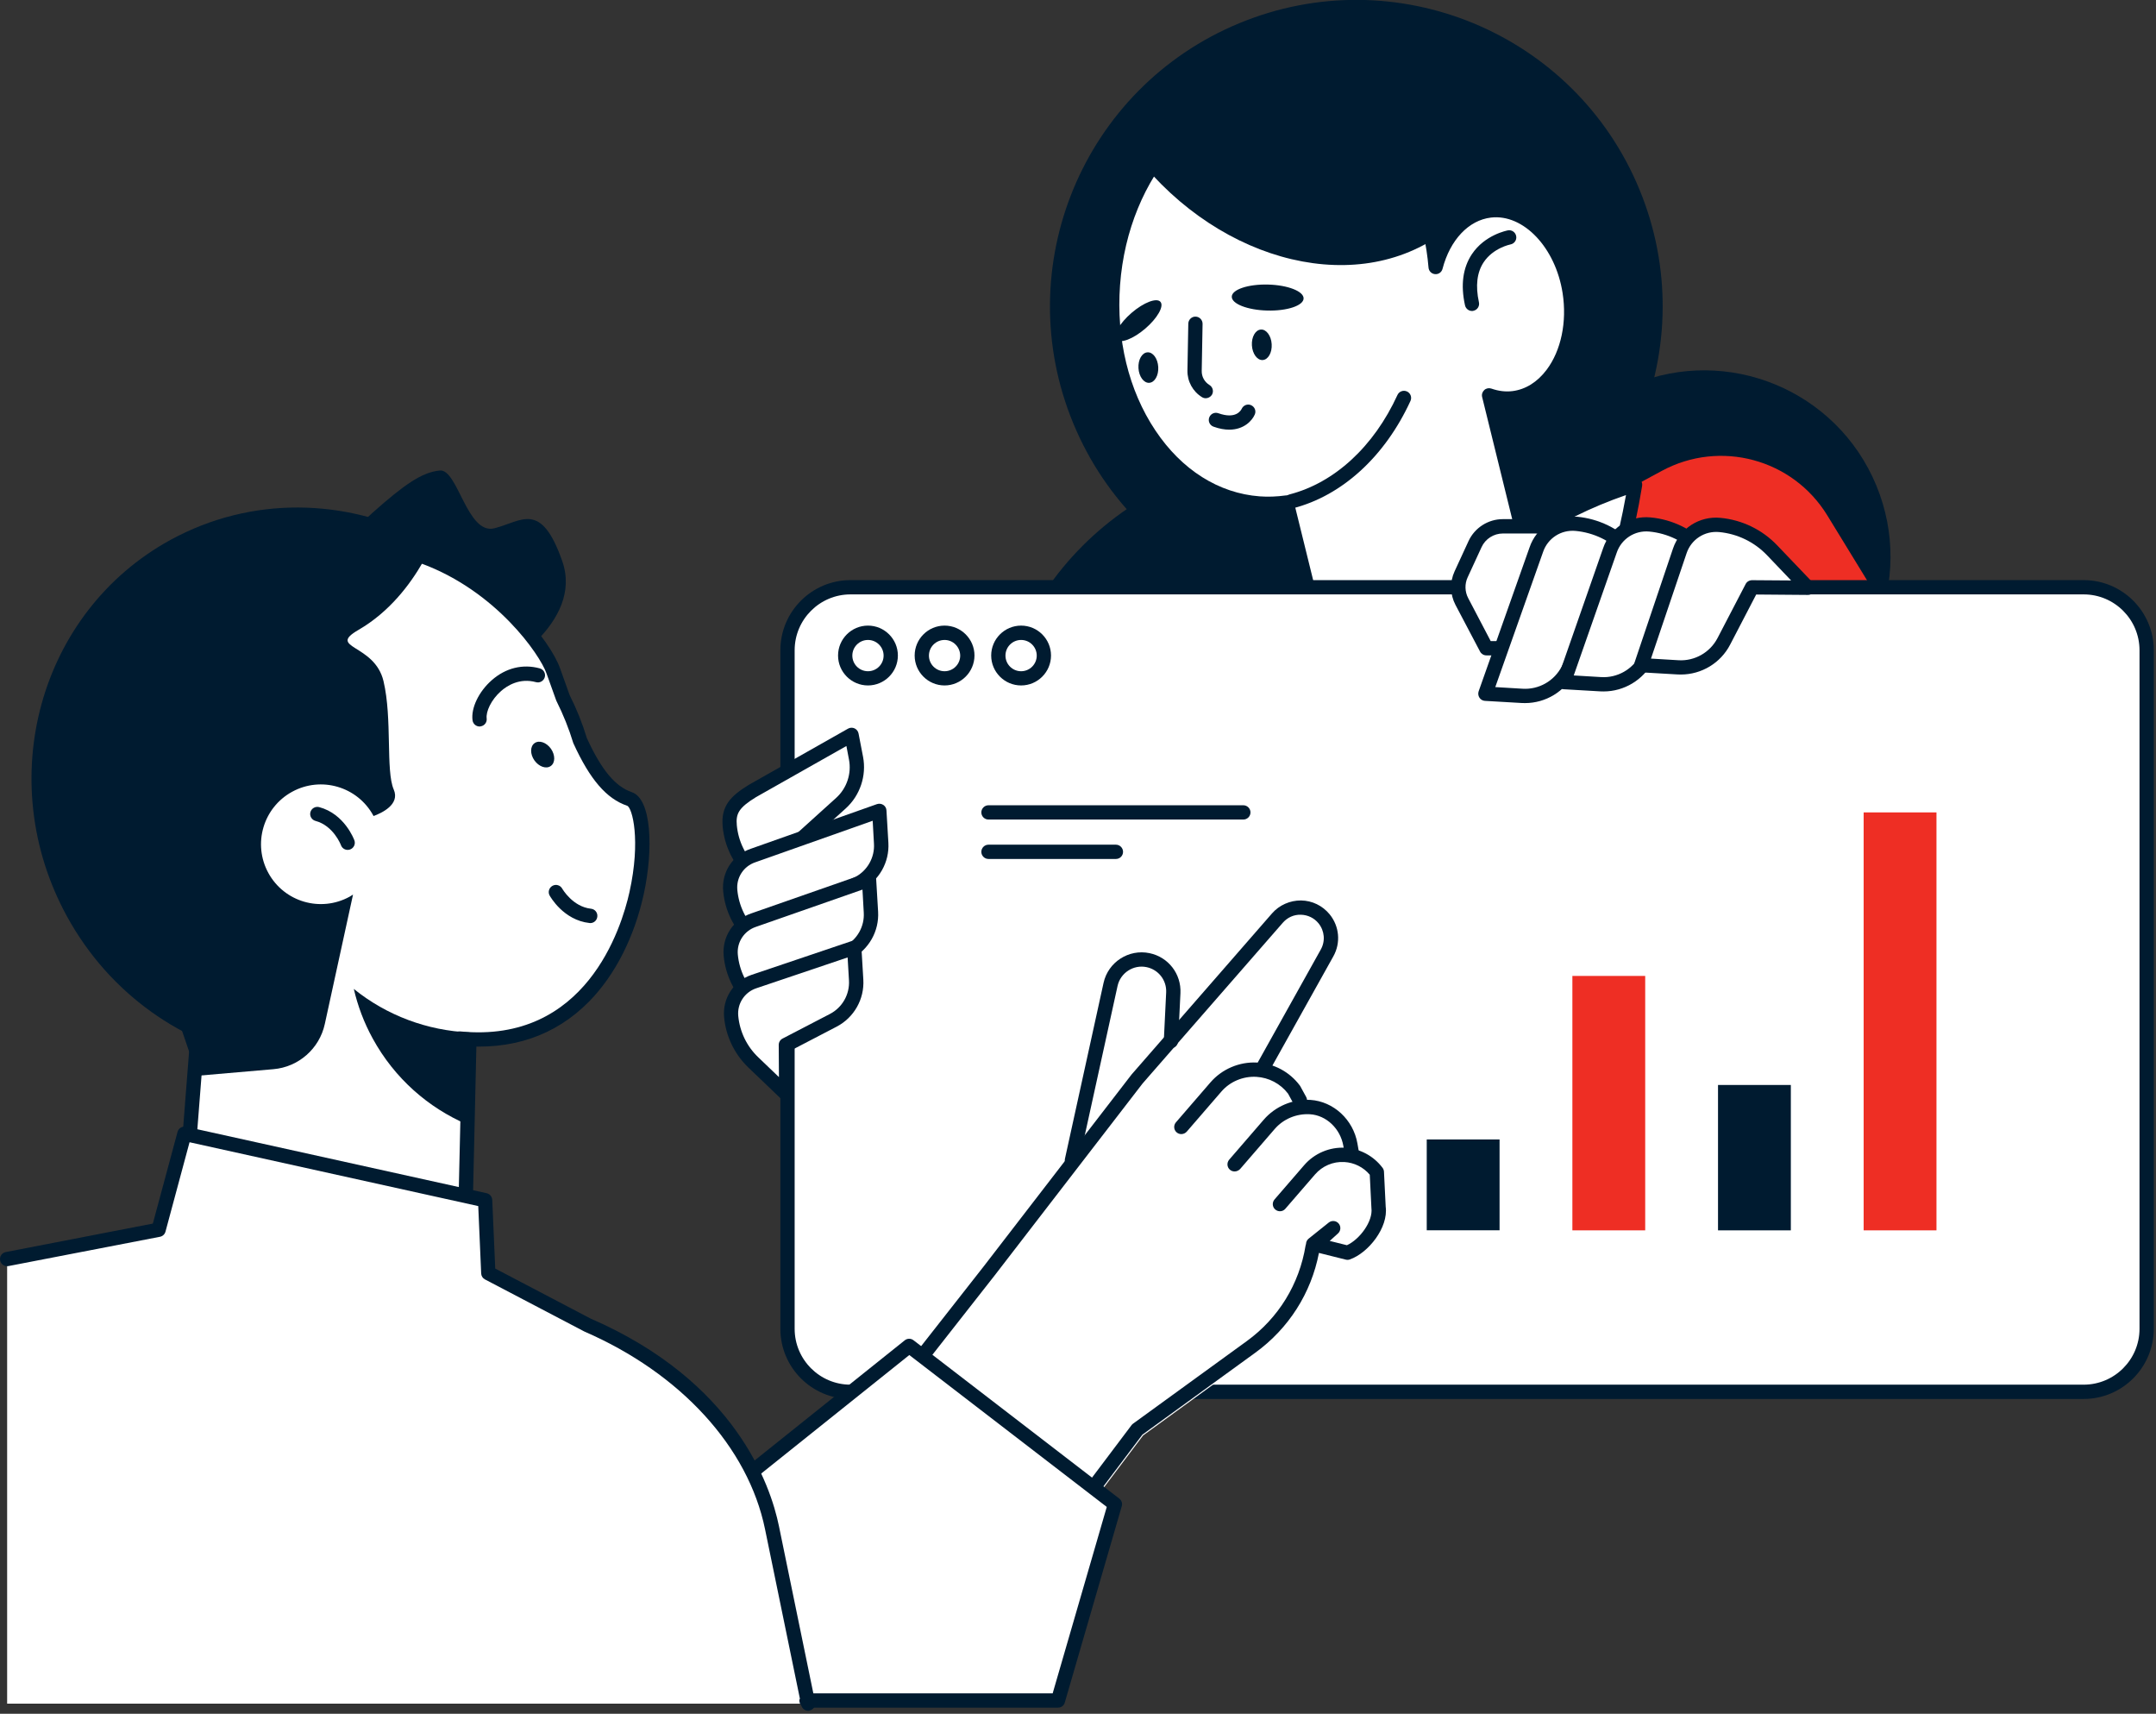<svg xmlns="http://www.w3.org/2000/svg" width="302" height="240" viewBox="0 0 302 240" fill="none"><rect x="0" y="0" width="302" height="240" fill="#333333" stroke="none"/><g clip-path="url(#clip0_531_14)"><path d="M182 149.65C205.693 149.65 224.9 130.443 224.9 106.75C224.9 83.057 205.693 63.85 182 63.85C158.307 63.85 139.1 83.057 139.1 106.75C139.1 130.443 158.307 149.65 182 149.65Z" fill="#001B30"></path><path d="M248.699 102.063C262.011 96.549 268.333 81.286 262.819 67.974C257.304 54.661 242.042 48.339 228.73 53.854C215.417 59.368 209.095 74.63 214.61 87.943C220.124 101.256 235.386 107.577 248.699 102.063Z" fill="#001B30"></path><path d="M164.41 102.87L232.78 65.94C240.94 61.53 251.12 64.27 255.96 72.18L269.05 93.55L212.3 130.79L164.41 102.87Z" fill="#EE2E24"></path><path d="M206.403 82.531C228.293 73.464 238.688 48.368 229.621 26.478C220.553 4.588 195.457 -5.806 173.567 3.261C151.677 12.328 141.283 37.424 150.35 59.314C159.417 81.204 184.513 91.599 206.403 82.531Z" fill="#001B30"></path><path d="M176.369 70.5C177.679 70.6 178.959 70.54 180.229 70.36L185.139 90.28L172.809 96.24L172.719 96.29C178.859 106.95 187.069 113.48 196.099 113.48C211.599 113.48 224.699 94.27 229.019 67.85C223.609 69.55 218.369 72.01 213.479 75.28L208.569 55.34C209.669 55.73 210.819 55.89 211.979 55.74C217.419 55.05 221.019 48.33 219.859 40.86C218.789 33.96 213.789 28.85 208.719 29.45C205.049 29.88 202.219 33.07 201.089 37.37C199.979 23.97 191.579 13.33 180.639 12.52C168.149 11.6 157.069 23.83 155.879 39.84C154.709 55.86 163.879 69.58 176.369 70.5Z" fill="white"></path><path d="M196.11 114.49C187.05 114.49 178.43 108.21 171.86 96.8C171.73 96.57 171.69 96.29 171.76 96.03C171.83 95.77 172 95.55 172.24 95.42C172.26 95.41 172.36 95.35 172.38 95.35L183.98 89.74L179.48 71.46C178.41 71.56 177.35 71.58 176.31 71.5C169.95 71.03 164.23 67.44 160.19 61.39C156.2 55.42 154.32 47.74 154.91 39.78C156.13 23.25 167.71 10.59 180.74 11.54C190.93 12.29 199.29 21.31 201.6 33.52C203.24 30.66 205.74 28.81 208.62 28.47C214.23 27.81 219.72 33.3 220.87 40.72C221.58 45.28 220.6 49.87 218.24 52.99C216.62 55.15 214.5 56.45 212.12 56.75C211.4 56.84 210.68 56.83 209.95 56.73L214.13 73.7C218.64 70.83 223.55 68.55 228.74 66.92C229.07 66.82 229.43 66.89 229.69 67.12C229.95 67.35 230.08 67.69 230.02 68.04C225.47 95.81 211.84 114.49 196.11 114.49ZM174.14 96.72C180.26 106.9 188.03 112.49 196.11 112.49C210.3 112.49 223.18 94.83 227.76 69.33C222.88 71.01 218.27 73.29 214.05 76.13C213.78 76.31 213.44 76.35 213.13 76.23C212.83 76.11 212.6 75.85 212.52 75.54L207.61 55.6C207.52 55.24 207.64 54.87 207.91 54.62C208.18 54.37 208.57 54.3 208.91 54.42C209.91 54.77 210.9 54.89 211.86 54.77C213.69 54.54 215.34 53.51 216.63 51.8C218.67 49.1 219.51 45.08 218.88 41.04C217.89 34.67 213.39 29.93 208.84 30.47C205.72 30.84 203.12 33.59 202.06 37.65C201.94 38.12 201.5 38.44 201.01 38.39C200.52 38.35 200.14 37.96 200.1 37.48C199.01 24.37 190.8 14.3 180.57 13.54C168.66 12.66 158.02 24.5 156.89 39.93C156.34 47.45 158.09 54.68 161.84 60.28C165.53 65.81 170.72 69.08 176.45 69.51C177.64 69.6 178.86 69.55 180.09 69.38C180.6 69.31 181.08 69.63 181.2 70.13L186.11 90.05C186.22 90.51 186 90.98 185.57 91.19L174.14 96.72Z" fill="#001B30"></path><path d="M202.48 32.34C202.26 32.51 202.04 32.68 201.81 32.84C189.09 41.82 169.48 36.22 158.03 20.34C157.9 20.16 157.78 19.98 157.65 19.8C161.37 15.63 166.12 12.76 171.57 11.8C184.24 9.58 196.7 18.36 202.48 32.34Z" fill="#001B30"></path><path d="M180.87 71.21C180.42 71.21 180.02 70.91 179.9 70.46C179.76 69.93 180.08 69.38 180.62 69.24C186.92 67.62 192.44 62.54 195.75 55.31C195.98 54.81 196.57 54.59 197.08 54.82C197.58 55.05 197.8 55.64 197.57 56.15C194 63.92 188 69.41 181.12 71.18C181.03 71.2 180.95 71.21 180.87 71.21Z" fill="#001B30"></path><path d="M162.55 42.27C163.08 42.88 162.12 44.56 160.42 46.02C158.72 47.48 156.91 48.16 156.39 47.55C155.86 46.94 156.82 45.26 158.52 43.8C160.22 42.34 162.03 41.66 162.55 42.27Z" fill="#001B30"></path><path d="M182.6 41.8C182.57 42.8 180.3 43.56 177.52 43.49C174.74 43.42 172.51 42.55 172.54 41.54C172.57 40.54 174.84 39.78 177.62 39.85C180.4 39.92 182.63 40.8 182.6 41.8Z" fill="#001B30"></path><path d="M168.89 55.77C168.71 55.77 168.53 55.72 168.37 55.62C167.08 54.83 166.3 53.4 166.33 51.89L166.45 45.32C166.46 44.77 166.93 44.32 167.47 44.34C168.02 44.35 168.46 44.81 168.45 45.36L168.33 51.93C168.31 52.75 168.72 53.49 169.42 53.92C169.89 54.21 170.04 54.83 169.75 55.3C169.55 55.6 169.22 55.77 168.89 55.77Z" fill="#001B30"></path><path d="M172.19 60.17C171.54 60.17 170.81 60.05 169.98 59.75C169.46 59.56 169.19 58.99 169.38 58.47C169.57 57.95 170.13 57.68 170.66 57.87C173.1 58.74 173.81 57.5 173.93 57.25C174.16 56.75 174.74 56.52 175.24 56.74C175.74 56.96 175.98 57.52 175.77 58.03C175.41 58.89 174.26 60.17 172.19 60.17Z" fill="#001B30"></path><path d="M206.19 43.55C205.73 43.55 205.32 43.23 205.21 42.76C204.58 39.9 204.91 37.5 206.17 35.6C207.99 32.87 211.09 32.29 211.22 32.26C211.76 32.16 212.28 32.52 212.38 33.07C212.48 33.61 212.12 34.13 211.58 34.23C211.54 34.24 209.15 34.72 207.82 36.73C206.88 38.15 206.66 40.04 207.16 42.33C207.28 42.87 206.94 43.4 206.4 43.52C206.34 43.55 206.26 43.55 206.19 43.55Z" fill="#001B30"></path><path d="M162.24 51.39C162.31 52.57 161.75 53.56 160.98 53.61C160.22 53.66 159.54 52.74 159.47 51.56C159.4 50.38 159.96 49.39 160.73 49.34C161.5 49.29 162.17 50.21 162.24 51.39Z" fill="#001B30"></path><path d="M178.13 48.2C178.2 49.38 177.64 50.37 176.87 50.42C176.11 50.47 175.43 49.55 175.36 48.37C175.29 47.19 175.85 46.2 176.62 46.15C177.38 46.1 178.06 47.02 178.13 48.2Z" fill="#001B30"></path><path d="M291.86 194.91H119.13C114.26 194.91 110.31 190.96 110.31 186.09V91.06C110.31 86.19 114.26 82.24 119.13 82.24H291.87C296.74 82.24 300.69 86.19 300.69 91.06V186.09C300.68 190.96 296.73 194.91 291.86 194.91Z" fill="white"></path><path d="M291.86 195.91H119.13C113.72 195.91 109.31 191.51 109.31 186.09V91.06C109.31 85.65 113.71 81.24 119.13 81.24H291.87C297.28 81.24 301.69 85.64 301.69 91.06V186.09C301.68 191.51 297.28 195.91 291.86 195.91ZM119.13 83.24C114.82 83.24 111.31 86.75 111.31 91.06V186.09C111.31 190.4 114.82 193.91 119.13 193.91H291.87C296.18 193.91 299.69 190.4 299.69 186.09V91.06C299.69 86.75 296.18 83.24 291.87 83.24H119.13Z" fill="#001B30"></path><path d="M121.58 95.99C119.27 95.99 117.39 94.11 117.39 91.8C117.39 89.49 119.27 87.61 121.58 87.61C123.89 87.61 125.77 89.49 125.77 91.8C125.77 94.11 123.89 95.99 121.58 95.99ZM121.58 89.62C120.37 89.62 119.39 90.6 119.39 91.81C119.39 93.02 120.37 94 121.58 94C122.79 94 123.77 93.02 123.77 91.81C123.77 90.6 122.79 89.62 121.58 89.62Z" fill="#001B30"></path><path d="M132.31 95.99C130 95.99 128.12 94.11 128.12 91.8C128.12 89.49 130 87.61 132.31 87.61C134.62 87.61 136.5 89.49 136.5 91.8C136.49 94.11 134.61 95.99 132.31 95.99ZM132.31 89.62C131.1 89.62 130.12 90.6 130.12 91.81C130.12 93.02 131.1 94 132.31 94C133.52 94 134.5 93.02 134.5 91.81C134.49 90.6 133.51 89.62 132.31 89.62Z" fill="#001B30"></path><path d="M143.03 95.99C140.72 95.99 138.84 94.11 138.84 91.8C138.84 89.49 140.72 87.61 143.03 87.61C145.34 87.61 147.22 89.49 147.22 91.8C147.22 94.11 145.34 95.99 143.03 95.99ZM143.03 89.62C141.82 89.62 140.84 90.6 140.84 91.81C140.84 93.02 141.82 94 143.03 94C144.24 94 145.22 93.02 145.22 91.81C145.22 90.6 144.24 89.62 143.03 89.62Z" fill="#001B30"></path><path d="M109.89 119.63L109.94 126.51L105.34 122.11C103.56 120.41 102.46 118.13 102.23 115.68C102.03 113.5 102.8 112.37 105.42 110.77L119.29 102.92L119.92 106.18C120.37 108.51 119.56 110.9 117.81 112.48L109.89 119.63Z" fill="white"></path><path d="M109.94 127.51C109.69 127.51 109.44 127.41 109.25 127.23L104.65 122.83C102.7 120.96 101.48 118.46 101.23 115.77C100.96 112.9 102.31 111.49 104.89 109.91L118.79 102.04C119.07 101.88 119.41 101.87 119.7 102C119.99 102.14 120.2 102.4 120.26 102.72L120.89 105.98C121.4 108.63 120.47 111.4 118.47 113.21L110.89 120.06L110.94 126.49C110.94 126.89 110.71 127.26 110.34 127.42C110.21 127.48 110.07 127.51 109.94 127.51ZM118.56 104.47L105.9 111.63C103.45 113.13 103.06 113.97 103.21 115.58C103.42 117.79 104.41 119.85 106.02 121.38L108.91 124.15L108.88 119.64C108.88 119.35 109 119.08 109.21 118.89L117.12 111.74C118.61 110.4 119.3 108.34 118.92 106.37L118.56 104.47Z" fill="#001B30"></path><path d="M109.949 128.68L109.999 135.56L105.399 131.16C103.619 129.46 102.519 127.18 102.289 124.73C102.089 122.55 103.409 120.52 105.479 119.82L123.159 113.57L123.429 118.1C123.569 120.44 122.319 122.65 120.239 123.73L109.949 128.68Z" fill="white"></path><path d="M110.01 136.55C109.76 136.55 109.51 136.45 109.32 136.27L104.72 131.87C102.77 130 101.55 127.5 101.3 124.81C101.05 122.16 102.64 119.71 105.17 118.86L122.84 112.61C123.14 112.51 123.46 112.55 123.73 112.72C123.99 112.89 124.16 113.18 124.17 113.49L124.44 118.02C124.6 120.75 123.14 123.33 120.71 124.6L110.97 129.3L111.02 135.54C111.02 135.94 110.79 136.31 110.42 136.47C110.28 136.53 110.14 136.55 110.01 136.55ZM122.24 114.94L105.81 120.75C104.15 121.31 103.12 122.9 103.28 124.63C103.49 126.84 104.48 128.9 106.09 130.43L108.98 133.2L108.95 128.69C108.95 128.3 109.17 127.95 109.51 127.78L119.79 122.82C121.49 121.93 122.54 120.09 122.42 118.15L122.24 114.94Z" fill="#001B30"></path><path d="M110.02 137.72L110.07 144.6L105.47 140.2C103.69 138.5 102.59 136.22 102.36 133.77C102.16 131.59 103.48 129.56 105.55 128.86L121.73 123.21L122 127.74C122.14 130.08 120.89 132.29 118.81 133.37L110.02 137.72Z" fill="white"></path><path d="M110.08 145.6C109.83 145.6 109.58 145.5 109.39 145.32L104.79 140.92C102.84 139.05 101.62 136.55 101.37 133.86C101.12 131.21 102.71 128.76 105.24 127.91L121.41 122.26C121.71 122.16 122.03 122.2 122.29 122.37C122.55 122.54 122.72 122.83 122.73 123.14L123 127.67C123.16 130.4 121.7 132.98 119.27 134.25L111.04 138.35L111.09 144.6C111.09 145 110.86 145.37 110.49 145.53C110.35 145.57 110.21 145.6 110.08 145.6ZM120.81 124.58L105.88 129.8C104.23 130.36 103.19 131.95 103.35 133.68C103.56 135.89 104.55 137.95 106.16 139.48L109.05 142.25L109.02 137.74C109.02 137.36 109.23 137.01 109.57 136.84L118.35 132.48C120.06 131.59 121.11 129.75 120.99 127.8L120.81 124.58Z" fill="#001B30"></path><path d="M110.09 146.32L110.14 153.2L105.54 148.8C103.76 147.1 102.66 144.82 102.43 142.37C102.23 140.19 103.55 138.16 105.62 137.46L119.66 132.72L119.93 137.25C120.07 139.59 118.82 141.8 116.74 142.88L110.09 146.32Z" fill="white"></path><path d="M110.14 154.2C109.89 154.2 109.64 154.1 109.45 153.92L104.85 149.52C102.9 147.65 101.68 145.15 101.43 142.46C101.18 139.81 102.77 137.36 105.3 136.51L119.34 131.77C119.64 131.67 119.96 131.71 120.22 131.89C120.48 132.06 120.64 132.35 120.66 132.66L120.93 137.19C121.09 139.92 119.63 142.5 117.2 143.77L111.11 146.94L111.16 153.2C111.16 153.6 110.93 153.97 110.56 154.13C110.41 154.17 110.28 154.2 110.14 154.2ZM118.73 134.08L105.93 138.4C104.29 138.95 103.25 140.55 103.41 142.27C103.62 144.48 104.61 146.54 106.22 148.07L109.11 150.84L109.08 146.33C109.08 145.95 109.29 145.61 109.62 145.44L116.26 141.99C117.99 141.09 119.03 139.25 118.92 137.31L118.73 134.08Z" fill="#001B30"></path><path d="M220.81 78.76L218.57 75.549C217.77 74.4 216.45 73.71 215.05 73.71H210.51C208.83 73.71 207.31 74.68 206.61 76.21L204.66 80.439C204.1 81.65 204.14 83.059 204.76 84.24L208.21 90.79H214.18C215.7 90.79 217.11 89.99 217.88 88.68L220.99 83.409C221.84 81.96 221.77 80.139 220.81 78.76Z" fill="white"></path><path d="M214.17 91.78H208.2C207.83 91.78 207.49 91.57 207.32 91.25L203.87 84.7C203.11 83.25 203.06 81.5 203.75 80.01L205.7 75.78C206.56 73.91 208.45 72.7 210.51 72.7H215.05C216.78 72.7 218.4 73.55 219.39 74.97L221.63 78.18C222.81 79.88 222.9 82.12 221.84 83.9L218.73 89.17C217.79 90.79 216.04 91.78 214.17 91.78ZM208.81 89.78H214.18C215.34 89.78 216.43 89.16 217.02 88.16L220.13 82.89C220.78 81.78 220.73 80.38 220 79.33L217.76 76.12C217.14 75.24 216.13 74.71 215.06 74.71H210.52C209.24 74.71 208.06 75.46 207.53 76.62L205.58 80.85C205.15 81.77 205.18 82.86 205.66 83.77L208.81 89.78Z" fill="#001B30"></path><path d="M225.3 82.09L233.14 82.15L228.12 76.9C226.18 74.87 223.58 73.61 220.79 73.35C218.31 73.12 215.99 74.62 215.19 76.99L208.06 97.14L213.22 97.44C215.89 97.6 218.4 96.17 219.64 93.8L225.3 82.09Z" fill="white"></path><path d="M213.62 98.46C213.47 98.46 213.32 98.46 213.16 98.45L208 98.15C207.69 98.13 207.4 97.97 207.23 97.7C207.06 97.44 207.02 97.11 207.12 96.81L214.25 76.66C215.2 73.86 217.94 72.08 220.89 72.36C223.92 72.64 226.75 74.01 228.85 76.21L233.87 81.46C234.15 81.75 234.22 82.18 234.06 82.55C233.9 82.92 233.54 83.15 233.14 83.15C233.14 83.15 233.14 83.15 233.13 83.15L225.92 83.09L220.54 94.24C219.18 96.85 216.51 98.46 213.62 98.46ZM209.45 96.22L213.28 96.45C215.55 96.59 217.7 95.37 218.75 93.35L224.4 81.66C224.57 81.31 224.92 81.09 225.3 81.09C225.3 81.09 225.3 81.09 225.31 81.09L230.78 81.13L227.4 77.59C225.63 75.74 223.25 74.59 220.7 74.35C218.66 74.16 216.79 75.38 216.14 77.31L209.45 96.22Z" fill="#001B30"></path><path d="M235.61 82.17L243.45 82.23L238.43 76.98C236.49 74.95 233.89 73.69 231.1 73.43C228.62 73.2 226.3 74.7 225.5 77.07L219.06 95.51L224.22 95.81C226.89 95.97 229.4 94.54 230.64 92.17L235.61 82.17Z" fill="white"></path><path d="M224.62 96.83C224.47 96.83 224.32 96.83 224.16 96.82L219 96.52C218.69 96.5 218.4 96.34 218.23 96.08C218.06 95.82 218.01 95.49 218.12 95.2L224.56 76.76C225.51 73.95 228.23 72.18 231.2 72.46C234.23 72.74 237.06 74.11 239.16 76.31L244.18 81.56C244.46 81.85 244.53 82.28 244.38 82.65C244.22 83.02 243.86 83.25 243.46 83.25C243.46 83.25 243.46 83.25 243.45 83.25L236.24 83.19L231.54 92.64C230.18 95.22 227.5 96.83 224.62 96.83ZM220.44 94.59L224.28 94.82C226.54 94.96 228.7 93.74 229.75 91.72L234.72 81.73C234.89 81.39 235.24 81.18 235.62 81.18C235.62 81.18 235.62 81.18 235.63 81.18L241.1 81.22L237.72 77.68C235.95 75.83 233.57 74.68 231.02 74.44C228.99 74.25 227.11 75.47 226.46 77.4L220.44 94.59Z" fill="#001B30"></path><path d="M245.41 82.24L253.25 82.3L248.23 77.05C246.29 75.02 243.69 73.76 240.9 73.5C238.42 73.27 236.1 74.77 235.3 77.14L229.9 93.14L235.06 93.44C237.73 93.6 240.24 92.17 241.48 89.8L245.41 82.24Z" fill="white"></path><path d="M235.45 94.46C235.3 94.46 235.14 94.46 234.99 94.45L229.83 94.15C229.52 94.13 229.23 93.97 229.06 93.71C228.89 93.45 228.84 93.13 228.94 92.83L234.34 76.83C235.29 74.01 238.02 72.24 240.98 72.52C244.01 72.8 246.84 74.17 248.94 76.37L253.96 81.62C254.24 81.91 254.31 82.34 254.16 82.71C254 83.08 253.64 83.31 253.24 83.31C253.24 83.31 253.24 83.31 253.23 83.31L246 83.25L242.35 90.27C241.02 92.85 238.34 94.46 235.45 94.46ZM231.26 92.23L235.11 92.46C237.37 92.6 239.53 91.38 240.58 89.36L244.52 81.79C244.69 81.46 245.02 81.26 245.42 81.25L250.89 81.29L247.51 77.75C245.74 75.9 243.36 74.75 240.81 74.51C238.77 74.32 236.9 75.54 236.25 77.47L231.26 92.23Z" fill="#001B30"></path><path d="M210.05 159.57H199.85V172.29H210.05V159.57Z" fill="#001B30"></path><path d="M230.45 136.67H220.25V172.3H230.45V136.67Z" fill="#EE2E24"></path><path d="M250.85 151.94H240.65V172.3H250.85V151.94Z" fill="#001B30"></path><path d="M271.25 113.77H261.05V172.3H271.25V113.77Z" fill="#EE2E24"></path><path d="M174.16 114.77H138.46C137.91 114.77 137.46 114.32 137.46 113.77C137.46 113.22 137.91 112.77 138.46 112.77H174.16C174.71 112.77 175.16 113.22 175.16 113.77C175.16 114.32 174.71 114.77 174.16 114.77Z" fill="#001B30"></path><path d="M156.31 120.29H138.46C137.91 120.29 137.46 119.84 137.46 119.29C137.46 118.74 137.91 118.29 138.46 118.29H156.31C156.86 118.29 157.31 118.74 157.31 119.29C157.31 119.85 156.86 120.29 156.31 120.29Z" fill="#001B30"></path><path d="M194 164.1C193.99 163.87 193.91 163.65 193.77 163.47C192.91 162.33 191.75 161.49 190.44 161.02L190.28 160.1C189.69 156.71 186.89 154.09 183.55 153.88C183.06 153.85 182.57 153.88 182.09 153.94C182.13 153.92 182.18 153.91 182.22 153.88C182.73 153.5 182.83 152.78 182.45 152.27L182.17 151.9C181.21 150.62 179.91 149.68 178.45 149.14L186.9 134.02C187.99 132.06 187.78 129.68 186.36 127.95C185.35 126.71 183.85 125.99 182.25 125.96C180.69 125.94 179.13 126.61 178.08 127.82L165.32 142.45L165.49 139.07C165.63 136.3 163.76 133.89 161.05 133.32C158.06 132.7 155.09 134.61 154.44 137.6L149.03 162.24C149.01 162.35 149 162.46 149.01 162.56L137.67 177.27L125.72 192.5C125.53 192.75 125.44 193.07 125.49 193.38C125.54 193.69 125.71 193.97 125.97 194.15L150.89 211.44C151.09 211.58 151.32 211.64 151.54 211.64C151.89 211.64 152.23 211.48 152.46 211.18L160.12 201.02L175.92 189.55C180.64 186.12 183.81 181.13 184.9 175.42L189.4 175.63C189.55 175.64 189.7 175.61 189.84 175.56C192.62 174.57 194.39 171.92 194.24 168.98L194 164.1Z" fill="white"></path><path d="M150.15 163.49C150.08 163.49 150.01 163.48 149.93 163.47C149.39 163.35 149.05 162.82 149.17 162.28L154.58 137.64C155.22 134.73 158.11 132.87 161.02 133.48C163.66 134.03 165.48 136.39 165.35 139.08L165.02 145.85C164.99 146.4 164.52 146.82 163.97 146.8C163.42 146.77 162.99 146.3 163.02 145.75L163.35 138.98C163.43 137.28 162.28 135.79 160.61 135.44C158.77 135.05 156.94 136.24 156.54 138.08L151.13 162.72C151.03 163.17 150.61 163.49 150.15 163.49Z" fill="#001B30"></path><path d="M151.54 211.5C151.34 211.5 151.14 211.44 150.97 211.32L126.05 194.03C125.82 193.87 125.67 193.63 125.63 193.36C125.59 193.09 125.66 192.81 125.83 192.59L137.78 177.36L158.5 150.48L178.18 127.91C179.2 126.74 180.71 126.09 182.24 126.1C183.8 126.12 185.25 126.83 186.24 128.03C187.62 129.72 187.83 132.04 186.76 133.94L177.64 150.28C177.37 150.76 176.76 150.93 176.28 150.67C175.8 150.4 175.62 149.79 175.89 149.31L185.01 132.97C185.67 131.79 185.54 130.35 184.69 129.3C184.08 128.55 183.18 128.12 182.21 128.1C181.22 128.07 180.33 128.49 179.69 129.22L160.04 151.74L139.35 178.58L128.05 192.98L151.31 209.12L158.49 199.59C158.55 199.51 158.62 199.44 158.7 199.38L174.64 187.81C179.08 184.59 182 179.83 182.88 174.42C182.89 174.34 182.91 174.27 182.94 174.2C182.95 173.91 183.08 173.64 183.32 173.45L186.12 171.21C186.54 170.87 187.16 170.93 187.51 171.34C187.86 171.75 187.82 172.37 187.42 172.73L186.26 173.78L188.67 174.38C190.44 173.58 192.35 171.04 192.1 169.17L191.87 164.51C190.98 163.45 189.69 162.81 188.3 162.73C186.73 162.64 185.22 163.29 184.2 164.47L180.04 169.28C179.68 169.7 179.05 169.74 178.63 169.38C178.21 169.02 178.17 168.39 178.53 167.97L182.69 163.16C184.11 161.52 186.24 160.61 188.41 160.73C190.49 160.85 192.4 161.87 193.66 163.54C193.78 163.7 193.85 163.89 193.86 164.09L194.1 168.99C194.49 171.91 191.68 175.45 189.09 176.37C188.9 176.44 188.7 176.45 188.51 176.4L184.75 175.46C183.66 181.1 180.51 186.04 175.84 189.43L160.02 200.91L152.35 211.09C152.14 211.37 151.85 211.5 151.54 211.5Z" fill="#001B30"></path><path d="M165.47 158.82C165.24 158.82 165.01 158.74 164.82 158.58C164.4 158.22 164.36 157.59 164.72 157.17L169.56 151.57C171.18 149.7 173.62 148.67 176.08 148.8C178.45 148.93 180.63 150.1 182.06 152C182.09 152.04 182.11 152.08 182.14 152.12L182.96 153.62C183.23 154.1 183.05 154.71 182.56 154.98C182.07 155.25 181.47 155.07 181.2 154.58L180.42 153.15C179.35 151.75 177.73 150.9 175.97 150.8C174.11 150.7 172.28 151.47 171.07 152.88L166.23 158.48C166.03 158.7 165.75 158.82 165.47 158.82Z" fill="#001B30"></path><path d="M172.93 164.05C172.7 164.05 172.47 163.97 172.28 163.81C171.86 163.45 171.82 162.82 172.18 162.4L177.02 156.8C178.64 154.93 181.07 153.9 183.54 154.03C186.81 154.24 189.56 156.81 190.14 160.13L190.36 161.39C190.45 161.93 190.09 162.45 189.55 162.55C189 162.65 188.49 162.28 188.39 161.74L188.17 160.48C187.75 158.05 185.78 156.18 183.49 156.04C181.59 155.93 179.75 156.71 178.54 158.12L173.7 163.72C173.49 163.93 173.22 164.05 172.93 164.05Z" fill="#001B30"></path><path d="M100.76 209.759L127.37 188.479L156.19 210.649L148.21 238.139H104.31L100.76 209.759Z" fill="white"></path><path d="M113.21 238.58H1V176.32L22.21 172.21L25.83 158.77L67.95 168.08L68.39 178.28L82.25 185.55C94.11 190.69 105.35 200.45 108.13 213.94L113.21 238.58Z" fill="white"></path><path d="M100.76 209.759L127.37 188.479L156.19 210.649L148.21 238.139H112.97L100.76 209.759Z" fill="white"></path><path d="M148.2 239.14H112.97C112.42 239.14 111.97 238.69 111.97 238.14C111.97 237.59 112.42 237.14 112.97 237.14H147.45L155.03 211.03L127.37 189.76L101.38 210.55C100.95 210.9 100.32 210.83 99.97 210.39C99.62 209.96 99.69 209.33 100.13 208.98L126.73 187.7C127.09 187.41 127.6 187.41 127.96 187.69L156.78 209.86C157.11 210.11 157.25 210.54 157.13 210.93L149.15 238.42C149.04 238.85 148.65 239.14 148.2 239.14Z" fill="#001B30"></path><path d="M25.02 178.95L65.1 174.1L66.02 133.8L28.61 132.95L25.02 178.95Z" fill="white"></path><path d="M25.02 179.95C24.76 179.95 24.52 179.85 24.33 179.67C24.11 179.46 24 179.17 24.02 178.87L27.61 132.87C27.65 132.34 28.12 131.94 28.63 131.95L66.04 132.8C66.59 132.81 67.03 133.27 67.02 133.82L66.1 174.12C66.09 174.62 65.71 175.03 65.22 175.09L25.14 179.94C25.1 179.95 25.06 179.95 25.02 179.95ZM29.53 133.97L26.11 177.81L64.11 173.21L65 134.78L29.53 133.97Z" fill="#001B30"></path><path d="M43.18 82.95C43.18 82.95 61.1 97.81 65.77 95.95C70.44 94.1 81.75 87.15 78.76 78.59C75.77 70.03 73.07 73.02 69.25 73.98C65.43 74.94 64.12 65.64 61.61 65.89C59.1 66.13 56.64 67.85 52.19 71.8C47.73 75.74 43.18 82.95 43.18 82.95Z" fill="#001B30"></path><path d="M37.8 147.68C29.2 144.94 21.52 138.92 16.77 130.25C7.17 112.71 13.38 91.35 30.14 81.67C57.65 65.79 75.54 88.4 77.5 93.96C77.96 95.26 78.41 96.52 78.85 97.74C79.83 99.69 80.63 101.69 81.25 103.72C83.16 107.9 85.26 110.9 88.17 111.89C92.63 113.42 90.21 147.98 64.37 145.44L37.8 147.68Z" fill="white"></path><path d="M37.8 148.68C37.7 148.68 37.6 148.66 37.5 148.63C28.29 145.7 20.61 139.34 15.9 130.72C6.11 112.83 12.15 90.9 29.65 80.8C40.09 74.77 50.21 73.51 59.76 77.03C70.19 80.88 77.09 89.74 78.46 93.62C78.91 94.9 79.35 96.14 79.79 97.34C80.77 99.28 81.58 101.31 82.2 103.36C84.24 107.81 86.18 110.15 88.51 110.94C91.28 111.89 91.54 118.93 90.18 125.18C88.87 131.21 86.15 136.56 82.52 140.25C77.77 145.07 71.64 147.15 64.28 146.43C63.73 146.38 63.33 145.89 63.38 145.34C63.43 144.79 63.93 144.39 64.47 144.44C82.05 146.17 87.06 129.95 88.17 124.94C89.79 117.65 88.56 113.09 87.85 112.84C84.95 111.85 82.64 109.16 80.34 104.14C80.32 104.1 80.31 104.06 80.29 104.02C79.69 102.04 78.9 100.08 77.96 98.2C77.94 98.17 77.93 98.13 77.91 98.09C77.46 96.87 77.02 95.61 76.55 94.3C75.62 91.67 69.51 82.78 59.04 78.92C50.08 75.61 40.53 76.83 30.63 82.55C14.08 92.11 8.37 112.85 17.64 129.78C22.11 137.94 29.37 143.96 38.09 146.74C38.62 146.91 38.91 147.47 38.74 148C38.62 148.4 38.23 148.68 37.8 148.68Z" fill="#001B30"></path><path d="M23.88 75.61C35.23 69.4 48.45 69.78 59.36 75.43C55.96 76.24 52.64 77.48 49.46 79.21C27.91 91 21.2 120.22 34.48 144.48C35.22 145.83 36.01 147.12 36.83 148.38C25.66 146.3 15.36 139.26 9.37 128.31C-1.03 109.29 5.46 85.69 23.88 75.61Z" fill="#001B30"></path><path d="M53.72 95.39C52.47 90.11 45.7 90.83 50.23 88.2C58.8 83.23 61.81 72.98 61.81 72.98C40.72 67.29 18.88 98.8 18.88 98.8L24.31 140.88L27.65 150.65L38.29 149.73C41.82 149.43 44.75 146.86 45.5 143.39L49.45 125.28C49.29 125.38 49.13 125.49 48.96 125.58C44.9 127.8 39.81 126.31 37.59 122.25C35.37 118.19 36.86 113.1 40.92 110.88C44.98 108.66 50.07 110.15 52.29 114.21C52.3 114.23 52.31 114.26 52.32 114.28C53.46 113.86 56.07 112.66 55.15 110.56C54.01 107.91 54.97 100.67 53.72 95.39Z" fill="#001B30"></path><path d="M82.68 129.27C82.64 129.27 82.61 129.27 82.57 129.26C78.92 128.86 77.07 125.55 76.99 125.41C76.72 124.93 76.9 124.32 77.39 124.05C77.87 123.78 78.48 123.96 78.75 124.44C78.78 124.49 80.21 126.98 82.79 127.26C83.34 127.32 83.73 127.81 83.67 128.36C83.62 128.89 83.19 129.27 82.68 129.27Z" fill="#001B30"></path><path d="M48.7 119.019C48.29 119.019 47.91 118.769 47.76 118.359C47.75 118.329 46.72 115.629 44.19 114.959C43.66 114.819 43.34 114.269 43.48 113.739C43.62 113.209 44.17 112.889 44.71 113.029C48.26 113.979 49.58 117.529 49.64 117.679C49.83 118.199 49.56 118.769 49.04 118.959C48.93 118.999 48.81 119.019 48.7 119.019Z" fill="#001B30"></path><path d="M67.18 101.74C66.69 101.74 66.26 101.38 66.19 100.87C65.96 99.15 67.07 96.84 68.89 95.25C70.85 93.53 73.24 92.95 75.61 93.6C76.14 93.75 76.46 94.3 76.31 94.83C76.16 95.36 75.61 95.68 75.08 95.53C72.78 94.9 71.04 96.03 70.2 96.76C68.77 98.01 68.05 99.69 68.17 100.6C68.24 101.15 67.86 101.65 67.31 101.72C67.27 101.74 67.23 101.74 67.18 101.74Z" fill="#001B30"></path><path d="M74.86 106.49C75.49 107.37 76.51 107.73 77.15 107.27C77.79 106.82 77.79 105.74 77.17 104.85C76.54 103.97 75.52 103.61 74.88 104.07C74.24 104.52 74.24 105.61 74.86 106.49Z" fill="#001B30"></path><path d="M65.75 144.58L65.46 157.48C60.01 155.14 55.28 151.04 52.21 145.44C50.98 143.2 50.11 140.86 49.56 138.49C54.18 142.22 59.88 144.33 65.75 144.58Z" fill="#001B30"></path><path d="M1 176.32L22.21 172.21L25.83 158.77L67.95 168.08L68.39 178.28L82.25 185.55C94.11 190.69 105.35 200.45 108.13 213.94L113.2 238.58L1 176.32Z" fill="white"></path><path d="M113.21 239.58C112.75 239.58 112.33 239.25 112.23 238.78L107.16 214.14C104.8 202.66 95.34 192.32 81.86 186.47L67.93 179.17C67.61 179 67.41 178.68 67.4 178.33L66.99 168.9L26.55 159.96L23.18 172.48C23.08 172.85 22.78 173.13 22.4 173.2L1.19 177.3C0.65 177.41 0.12 177.05 0.02 176.51C-0.09 175.97 0.27 175.44 0.81 175.34L21.41 171.35L24.87 158.51C25.01 157.99 25.53 157.68 26.05 157.79L68.17 167.1C68.61 167.2 68.93 167.58 68.95 168.03L69.37 177.65L82.72 184.65C102.94 193.42 107.92 207.9 109.11 213.72L114.18 238.36C114.29 238.9 113.94 239.43 113.4 239.54C113.34 239.58 113.27 239.58 113.21 239.58Z" fill="#001B30"></path></g><defs><clipPath id="clip0_531_14"><rect width="301.68" height="239.58" fill="white"></rect></clipPath></defs></svg>